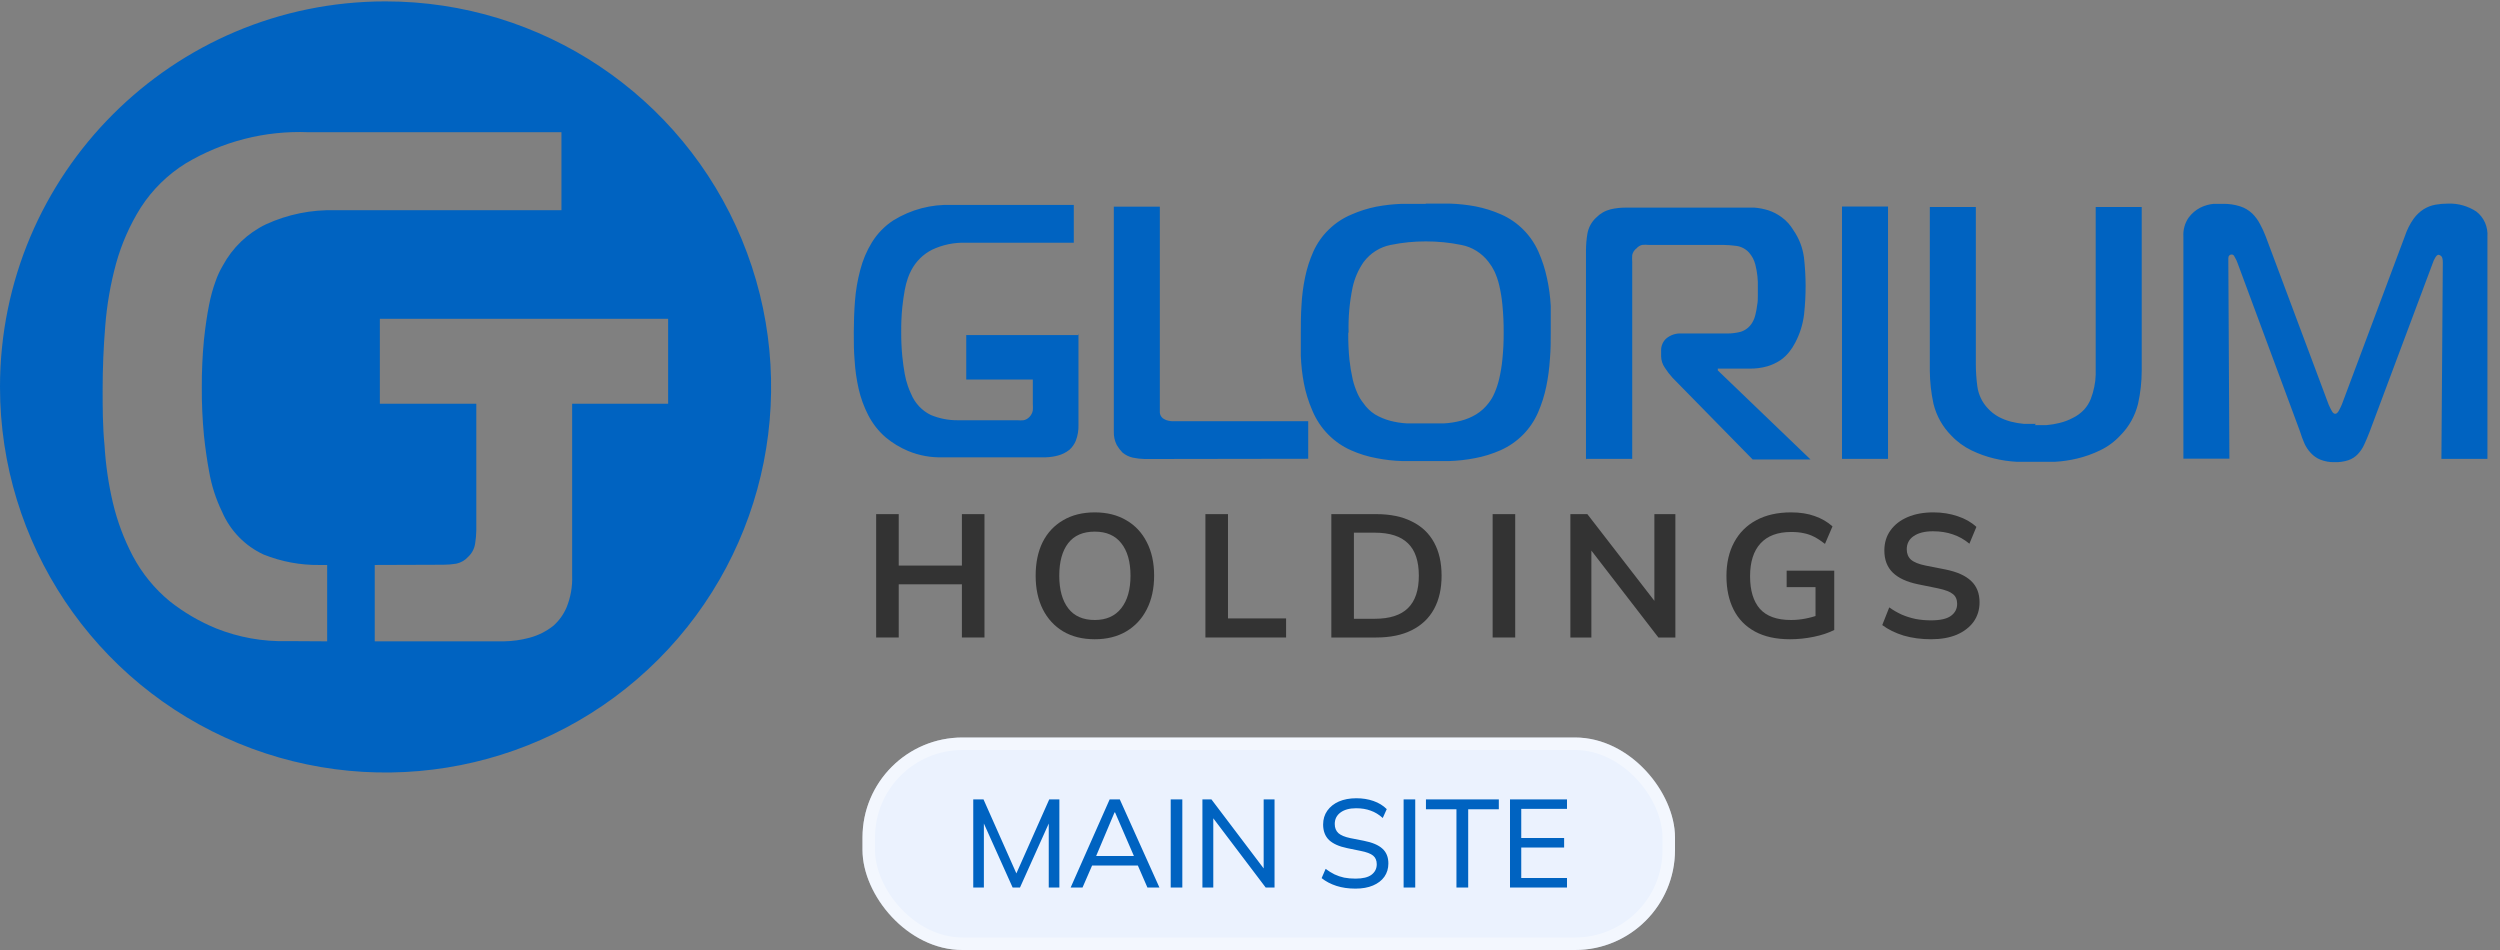 <?xml version="1.0" encoding="UTF-8"?>
<svg xmlns="http://www.w3.org/2000/svg" width="200" height="76" viewBox="0 0 200 76" fill="none">
  <rect x="0" y="0" width="200" height="76" fill="#808080" stroke="none"/>
  <path fill-rule="evenodd" clip-rule="evenodd" d="M30.835 0.111C43.311 0.107 54.561 7.62 59.338 19.146C64.116 30.671 61.479 43.94 52.658 52.763C43.838 61.586 30.57 64.227 19.043 59.453C7.516 54.68 5.93513e-07 43.432 0 30.956C-8.10197e-07 13.925 13.804 0.117 30.835 0.111ZM29.979 45.198V51.306H40.349C41.028 51.293 41.702 51.197 42.357 51.021C43.049 50.837 43.697 50.513 44.26 50.069C44.715 49.668 45.075 49.171 45.316 48.614C45.649 47.803 45.805 46.931 45.772 46.055V32.297H53.45V25.504H30.388V32.297H38.104V42.449C38.097 42.8 38.066 43.149 38.009 43.495C37.948 43.896 37.754 44.265 37.457 44.542C37.207 44.822 36.873 45.016 36.506 45.094C36.16 45.151 35.81 45.18 35.459 45.179L29.979 45.198ZM26.173 51.307V45.199H25.564C24.03 45.218 22.507 44.933 21.083 44.361C19.598 43.672 18.42 42.459 17.772 40.955C17.27 39.926 16.918 38.831 16.726 37.702C16.573 36.883 16.431 35.922 16.317 34.847C16.194 33.563 16.137 32.274 16.145 30.985C16.138 29.714 16.195 28.444 16.317 27.179C16.431 26.094 16.573 25.162 16.726 24.392C16.848 23.744 17.023 23.108 17.249 22.489C17.399 22.055 17.594 21.637 17.829 21.242C18.599 19.811 19.801 18.659 21.264 17.95C23.01 17.147 24.918 16.76 26.839 16.818H44.916V10.577H24.67C21.22 10.436 17.804 11.306 14.842 13.079C13.405 13.975 12.183 15.177 11.264 16.599C10.391 17.989 9.724 19.499 9.286 21.081C8.84 22.715 8.55 24.387 8.42 26.076C8.277 27.807 8.211 29.5 8.211 31.165C8.211 32.602 8.211 34.096 8.363 35.647C8.455 37.185 8.677 38.713 9.029 40.213C9.379 41.699 9.916 43.134 10.627 44.485C11.361 45.869 12.36 47.094 13.567 48.091C14.698 48.989 15.951 49.722 17.287 50.27C19.1 50.996 21.043 51.343 22.995 51.288L26.173 51.307Z" fill="#0063C1"></path>
  <path fill-rule="evenodd" clip-rule="evenodd" d="M194.806 20.634C194.728 20.765 194.664 20.905 194.618 21.052L189.565 34.553C189.415 34.932 189.274 35.282 189.134 35.573C189.005 35.858 188.83 36.117 188.617 36.341C188.406 36.559 188.149 36.723 187.866 36.818C187.514 36.932 187.145 36.984 186.776 36.973C186.382 36.985 185.989 36.916 185.621 36.769C185.332 36.651 185.072 36.468 184.86 36.234C184.651 36.013 184.48 35.756 184.354 35.476C184.216 35.16 184.096 34.835 183.996 34.504L179 21.032C178.95 20.885 178.883 20.745 178.803 20.614L178.792 20.593C178.715 20.441 178.675 20.361 178.531 20.361C178.38 20.361 178.267 20.468 178.267 20.643V20.974L178.352 36.691H174.671V18.923C174.638 18.382 174.788 17.846 175.093 17.407C175.342 17.069 175.663 16.796 176.032 16.609C176.36 16.447 176.713 16.345 177.075 16.308H177.817C178.293 16.297 178.77 16.365 179.226 16.512C179.573 16.625 179.893 16.814 180.165 17.066C180.417 17.311 180.63 17.596 180.794 17.912C180.966 18.225 181.116 18.55 181.245 18.884L186.287 32.356C186.366 32.539 186.454 32.718 186.551 32.891C186.635 33.036 186.72 33.104 186.814 33.104C186.907 33.104 187.001 33.036 187.086 32.891C187.184 32.718 187.271 32.539 187.349 32.356L192.393 18.884C192.555 18.395 192.785 17.933 193.078 17.513C193.301 17.204 193.579 16.941 193.895 16.736C194.184 16.558 194.503 16.436 194.834 16.376C195.166 16.317 195.503 16.288 195.839 16.289C196.638 16.258 197.426 16.479 198.103 16.92C198.716 17.39 199.054 18.154 198.994 18.942V36.711H195.313L195.425 20.993C195.425 20.721 195.379 20.556 195.294 20.488C195.238 20.431 195.165 20.394 195.088 20.381C194.994 20.381 194.9 20.468 194.806 20.634ZM114.105 16.288H115.984C116.677 16.31 117.367 16.385 118.05 16.512C118.749 16.649 119.432 16.864 120.088 17.153C120.755 17.444 121.364 17.863 121.881 18.387C122.385 18.894 122.793 19.494 123.084 20.157C123.38 20.83 123.607 21.533 123.76 22.256C123.921 22.988 124.021 23.733 124.06 24.482V26.581C124.06 27.233 124.06 27.962 123.995 28.71C123.949 29.452 123.852 30.189 123.703 30.917C123.554 31.639 123.33 32.343 123.037 33.016C122.746 33.678 122.338 34.278 121.834 34.785C121.314 35.307 120.706 35.725 120.041 36.02C119.387 36.309 118.703 36.522 118.003 36.652C117.318 36.786 116.624 36.864 115.927 36.885H112.171C111.48 36.864 110.792 36.786 110.114 36.652C109.413 36.523 108.73 36.311 108.076 36.02C107.41 35.725 106.802 35.307 106.282 34.785C105.729 34.233 105.289 33.572 104.986 32.841C104.681 32.142 104.454 31.408 104.31 30.654C104.174 29.936 104.093 29.208 104.066 28.477V26.533C104.066 25.94 104.066 25.133 104.122 24.385C104.159 23.649 104.254 22.918 104.404 22.198C104.55 21.48 104.774 20.783 105.071 20.118C105.376 19.446 105.803 18.842 106.329 18.339C106.844 17.842 107.442 17.446 108.095 17.172C108.744 16.884 109.421 16.669 110.114 16.531C110.79 16.405 111.474 16.33 112.161 16.307H114.04L114.105 16.288ZM86.278 26.806H86.307L86.278 26.689V26.806ZM86.278 33.989V26.806H77.3V30.363H82.625V32.307C82.638 32.482 82.638 32.658 82.625 32.832C82.591 33.028 82.499 33.208 82.362 33.347C82.235 33.489 82.067 33.584 81.883 33.62C81.718 33.635 81.551 33.635 81.386 33.62H76.615C75.881 33.626 75.154 33.484 74.473 33.202C73.76 32.861 73.195 32.258 72.886 31.51C72.791 31.308 72.707 31.1 72.633 30.888C72.523 30.572 72.438 30.247 72.379 29.916C72.304 29.508 72.238 29.032 72.182 28.487C72.121 27.841 72.093 27.192 72.097 26.543C72.091 25.894 72.119 25.245 72.182 24.599C72.238 24.055 72.304 23.627 72.379 23.209C72.437 22.879 72.522 22.554 72.633 22.237C72.708 22.023 72.799 21.815 72.905 21.615C73.279 20.907 73.856 20.336 74.558 19.982C75.397 19.584 76.312 19.391 77.234 19.419H85.903V16.395H76.164C74.516 16.327 72.885 16.756 71.468 17.63C70.781 18.077 70.198 18.674 69.759 19.38C69.337 20.064 69.02 20.811 68.82 21.596C68.602 22.409 68.46 23.242 68.397 24.084C68.332 24.94 68.303 25.776 68.303 26.602C68.303 27.428 68.303 28.06 68.369 28.828C68.413 29.59 68.52 30.348 68.688 31.093C68.855 31.83 69.114 32.543 69.458 33.211C69.811 33.897 70.289 34.505 70.867 35C71.408 35.448 72.009 35.811 72.651 36.079C73.528 36.443 74.468 36.615 75.412 36.584H83.677C83.994 36.574 84.309 36.529 84.616 36.448C84.957 36.362 85.277 36.203 85.555 35.982C85.776 35.786 85.949 35.539 86.062 35.262C86.219 34.858 86.292 34.424 86.278 33.989ZM104.658 33.698V36.701L91.576 36.721C91.26 36.715 90.946 36.679 90.637 36.614C90.331 36.548 90.044 36.408 89.801 36.206C89.624 36.025 89.469 35.823 89.341 35.603C89.174 35.273 89.093 34.905 89.106 34.534V16.532H92.787V33.017C92.805 33.195 92.894 33.357 93.031 33.465C93.118 33.521 93.209 33.57 93.304 33.61C93.513 33.68 93.732 33.71 93.952 33.698H104.658ZM107.954 28.769C107.885 28.052 107.853 27.332 107.86 26.612H107.888C107.854 25.397 107.961 24.183 108.207 22.996C108.366 22.264 108.667 21.573 109.09 20.964C109.627 20.248 110.399 19.76 111.26 19.593C112.187 19.403 113.131 19.308 114.077 19.312C115.023 19.31 115.966 19.405 116.894 19.593C117.765 19.755 118.547 20.243 119.092 20.964C119.266 21.187 119.417 21.428 119.543 21.683C119.708 22.035 119.837 22.403 119.928 22.782C120.053 23.306 120.141 23.839 120.191 24.376C120.264 25.119 120.298 25.865 120.294 26.612C120.298 27.326 120.263 28.04 120.191 28.75C120.14 29.284 120.052 29.814 119.928 30.334C119.837 30.722 119.712 31.099 119.552 31.462C119.433 31.741 119.278 32.003 119.092 32.239C118.816 32.607 118.475 32.917 118.087 33.153C117.709 33.38 117.301 33.55 116.876 33.659C116.429 33.775 115.973 33.847 115.514 33.872H112.565C112.105 33.848 111.649 33.776 111.203 33.659C110.783 33.545 110.379 33.375 110.001 33.153C109.631 32.918 109.312 32.607 109.062 32.239C108.877 32.009 108.722 31.754 108.602 31.481C108.439 31.119 108.31 30.741 108.217 30.354C108.099 29.831 108.011 29.302 107.954 28.769ZM126.897 36.711H130.578V20.993C130.563 20.796 130.563 20.598 130.578 20.4C130.626 20.183 130.75 19.993 130.926 19.866C131.042 19.73 131.196 19.635 131.367 19.593C131.545 19.576 131.725 19.576 131.902 19.593H137.866C138.211 19.599 138.556 19.625 138.899 19.671C139.29 19.72 139.652 19.909 139.922 20.206C140.167 20.481 140.341 20.815 140.43 21.178C140.582 21.777 140.649 22.396 140.627 23.015V23.656C140.627 23.909 140.627 24.162 140.571 24.415C140.542 24.674 140.496 24.931 140.43 25.182C140.382 25.395 140.304 25.598 140.195 25.785C139.985 26.151 139.65 26.422 139.256 26.543C138.912 26.632 138.559 26.678 138.204 26.679H134.532C134.089 26.648 133.649 26.79 133.302 27.078C133.031 27.322 132.879 27.678 132.889 28.05V28.507C132.897 28.836 133.002 29.154 133.189 29.421C133.37 29.704 133.574 29.971 133.8 30.218L140.214 36.759H144.844L137.425 29.634V29.489H139.941C140.43 29.499 140.916 29.436 141.387 29.304C141.756 29.195 142.107 29.031 142.43 28.818C142.7 28.633 142.94 28.407 143.144 28.147C143.325 27.922 143.483 27.678 143.614 27.418C143.993 26.709 144.235 25.929 144.328 25.124C144.409 24.372 144.45 23.616 144.449 22.859C144.446 22.106 144.403 21.353 144.318 20.604C144.214 19.815 143.924 19.064 143.473 18.417C143.233 18.007 142.913 17.653 142.534 17.377C142.208 17.135 141.846 16.948 141.462 16.823C141.099 16.71 140.724 16.638 140.345 16.609H130.033C129.636 16.609 129.238 16.654 128.85 16.745C128.41 16.854 128.007 17.086 127.686 17.416C127.322 17.752 127.078 18.203 126.991 18.699C126.917 19.142 126.88 19.591 126.878 20.041V36.798L126.897 36.711ZM151.041 16.522V36.711H147.36V16.522H151.041ZM162.866 33.911H161.927C161.579 33.88 161.233 33.822 160.894 33.736C160.545 33.646 160.208 33.516 159.889 33.347C159.563 33.169 159.267 32.936 159.015 32.657C158.572 32.184 158.282 31.579 158.189 30.927C158.109 30.334 158.068 29.736 158.067 29.138V16.56H154.385V29.653C154.392 30.543 154.489 31.429 154.677 32.297C154.912 33.258 155.399 34.133 156.085 34.824C156.553 35.328 157.108 35.736 157.719 36.03C158.303 36.313 158.914 36.531 159.542 36.681C160.128 36.822 160.724 36.91 161.325 36.943H164.397C164.998 36.91 165.594 36.822 166.181 36.681C166.809 36.531 167.419 36.313 168.003 36.03C168.617 35.739 169.171 35.33 169.637 34.824C170.323 34.133 170.811 33.258 171.046 32.297C171.238 31.43 171.336 30.543 171.337 29.653V16.56H167.656V29.974C167.649 30.301 167.611 30.627 167.543 30.946C167.477 31.278 167.383 31.604 167.261 31.918C167.138 32.226 166.963 32.509 166.744 32.754C166.477 33.043 166.158 33.277 165.806 33.444C165.478 33.617 165.131 33.747 164.773 33.833C164.431 33.92 164.082 33.978 163.731 34.008H162.791L162.866 33.911Z" fill="#0063C1"></path>
  <path d="M70.092 51V41.13H71.898V45.246H76.952V41.13H78.758V51H76.952V46.744H71.898V51H70.092Z" fill="#333333"></path>
  <path d="M82.852 46.058C82.852 45.022 83.038 44.126 83.412 43.37C83.794 42.614 84.341 42.031 85.05 41.62C85.759 41.2 86.604 40.99 87.584 40.99C88.555 40.99 89.394 41.2 90.104 41.62C90.813 42.031 91.359 42.614 91.742 43.37C92.134 44.126 92.33 45.017 92.33 46.044C92.33 47.08 92.134 47.981 91.742 48.746C91.359 49.502 90.813 50.09 90.104 50.51C89.394 50.93 88.555 51.14 87.584 51.14C86.604 51.14 85.759 50.93 85.05 50.51C84.35 50.09 83.808 49.502 83.426 48.746C83.043 47.981 82.852 47.085 82.852 46.058ZM84.742 46.058C84.742 47.169 84.98 48.037 85.456 48.662C85.932 49.287 86.641 49.6 87.584 49.6C88.499 49.6 89.203 49.287 89.698 48.662C90.192 48.037 90.44 47.169 90.44 46.058C90.44 44.938 90.192 44.07 89.698 43.454C89.213 42.838 88.508 42.53 87.584 42.53C86.641 42.53 85.932 42.838 85.456 43.454C84.98 44.07 84.742 44.938 84.742 46.058Z" fill="#333333"></path>
  <path d="M96.433 51V41.13H98.239V49.474H102.887V51H96.433Z" fill="#333333"></path>
  <path d="M106.507 51V41.13H110.091C111.221 41.13 112.173 41.326 112.947 41.718C113.731 42.101 114.324 42.661 114.725 43.398C115.127 44.126 115.327 45.013 115.327 46.058C115.327 47.094 115.127 47.981 114.725 48.718C114.324 49.455 113.731 50.02 112.947 50.412C112.173 50.804 111.221 51 110.091 51H106.507ZM108.313 49.502H109.979C111.174 49.502 112.061 49.217 112.639 48.648C113.218 48.079 113.507 47.215 113.507 46.058C113.507 44.891 113.218 44.028 112.639 43.468C112.061 42.899 111.174 42.614 109.979 42.614H108.313V49.502Z" fill="#333333"></path>
  <path d="M119.411 51V41.13H121.217V51H119.411Z" fill="#333333"></path>
  <path d="M125.63 51V41.13H126.988L132.714 48.536H132.35V41.13H134.03V51H132.672L126.96 43.594H127.31V51H125.63Z" fill="#333333"></path>
  <path d="M143.198 51.14C142.088 51.14 141.154 50.935 140.398 50.524C139.642 50.113 139.073 49.53 138.69 48.774C138.308 48.018 138.116 47.122 138.116 46.086C138.116 45.041 138.322 44.14 138.732 43.384C139.143 42.619 139.731 42.031 140.496 41.62C141.271 41.2 142.2 40.99 143.282 40.99C144.001 40.99 144.631 41.088 145.172 41.284C145.714 41.471 146.19 41.746 146.6 42.11L145.998 43.51C145.7 43.277 145.415 43.09 145.144 42.95C144.874 42.81 144.594 42.712 144.304 42.656C144.015 42.591 143.679 42.558 143.296 42.558C142.214 42.558 141.392 42.866 140.832 43.482C140.282 44.089 140.006 44.961 140.006 46.1C140.006 47.239 140.268 48.107 140.79 48.704C141.322 49.301 142.153 49.6 143.282 49.6C143.665 49.6 144.048 49.563 144.43 49.488C144.822 49.413 145.205 49.306 145.578 49.166L145.242 49.922V46.968H142.932V45.652H146.74V50.398C146.283 50.631 145.737 50.813 145.102 50.944C144.468 51.075 143.833 51.14 143.198 51.14Z" fill="#333333"></path>
  <path d="M154.486 51.14C153.692 51.14 152.96 51.042 152.288 50.846C151.625 50.641 151.056 50.361 150.58 50.006L151.14 48.592C151.457 48.816 151.788 49.007 152.134 49.166C152.479 49.315 152.848 49.432 153.24 49.516C153.632 49.591 154.047 49.628 154.486 49.628C155.223 49.628 155.755 49.507 156.082 49.264C156.408 49.021 156.572 48.704 156.572 48.312C156.572 47.967 156.46 47.705 156.236 47.528C156.012 47.341 155.61 47.187 155.032 47.066L153.45 46.744C152.544 46.557 151.868 46.245 151.42 45.806C150.972 45.367 150.748 44.779 150.748 44.042C150.748 43.426 150.911 42.889 151.238 42.432C151.564 41.975 152.022 41.62 152.61 41.368C153.198 41.116 153.884 40.99 154.668 40.99C155.368 40.99 156.016 41.093 156.614 41.298C157.211 41.494 157.71 41.779 158.112 42.152L157.552 43.496C157.15 43.16 156.712 42.913 156.236 42.754C155.76 42.586 155.228 42.502 154.64 42.502C153.977 42.502 153.459 42.633 153.086 42.894C152.722 43.146 152.54 43.496 152.54 43.944C152.54 44.289 152.652 44.565 152.876 44.77C153.109 44.975 153.501 45.134 154.052 45.246L155.62 45.554C156.553 45.741 157.244 46.049 157.692 46.478C158.14 46.898 158.364 47.467 158.364 48.186C158.364 48.774 158.205 49.292 157.888 49.74C157.57 50.179 157.122 50.524 156.544 50.776C155.965 51.019 155.279 51.14 154.486 51.14Z" fill="#333333"></path>
  <rect x="69" y="59" width="65" height="17" rx="8" fill="#EBF2FE"></rect>
  <rect x="69.5" y="59.5" width="64" height="16" rx="7.5" stroke="white" stroke-opacity="0.4"></rect>
  <path d="M77.86 71V63.95H78.68L81.46 70.21H81.16L83.94 63.95H84.75V71H83.9V65.19H84.21L81.6 71H81.01L78.4 65.19H78.71V71H77.86ZM85.653 71L88.773 63.95H89.583L92.753 71H91.793L90.923 69L91.323 69.24H87.033L87.473 69L86.603 71H85.653ZM89.163 64.99L87.603 68.69L87.363 68.48H90.993L90.803 68.69L89.203 64.99H89.163ZM93.656 71V63.95H94.586V71H93.656ZM96.193 71V63.95H96.913L101.333 69.79H101.093V63.95H101.963V71H101.253L96.833 65.16H97.063V71H96.193ZM108.44 71.09C107.873 71.09 107.363 71.017 106.91 70.87C106.457 70.723 106.063 70.517 105.73 70.25L106.05 69.51C106.283 69.683 106.52 69.83 106.76 69.95C107 70.063 107.257 70.15 107.53 70.21C107.81 70.263 108.113 70.29 108.44 70.29C109.02 70.29 109.447 70.187 109.72 69.98C110 69.767 110.14 69.487 110.14 69.14C110.14 68.84 110.043 68.61 109.85 68.45C109.657 68.29 109.32 68.163 108.84 68.07L107.77 67.85C107.123 67.717 106.64 67.5 106.32 67.2C106.007 66.893 105.85 66.48 105.85 65.96C105.85 65.54 105.96 65.173 106.18 64.86C106.407 64.54 106.717 64.293 107.11 64.12C107.51 63.947 107.977 63.86 108.51 63.86C109.003 63.86 109.46 63.933 109.88 64.08C110.3 64.227 110.653 64.443 110.94 64.73L110.62 65.44C110.32 65.167 109.997 64.97 109.65 64.85C109.31 64.723 108.923 64.66 108.49 64.66C107.963 64.66 107.547 64.773 107.24 65C106.933 65.227 106.78 65.533 106.78 65.92C106.78 66.227 106.877 66.47 107.07 66.65C107.263 66.823 107.583 66.957 108.03 67.05L109.1 67.26C109.78 67.393 110.277 67.603 110.59 67.89C110.91 68.177 111.07 68.573 111.07 69.08C111.07 69.48 110.963 69.833 110.75 70.14C110.537 70.44 110.233 70.673 109.84 70.84C109.447 71.007 108.98 71.09 108.44 71.09ZM112.289 71V63.95H113.219V71H112.289ZM116.516 71V64.74H114.076V63.95H119.906V64.74H117.456V71H116.516ZM120.8 71V63.95H125.36V64.71H121.7V67.04H125.13V67.8H121.7V70.24H125.36V71H120.8Z" fill="#0063C1"></path>
</svg>
